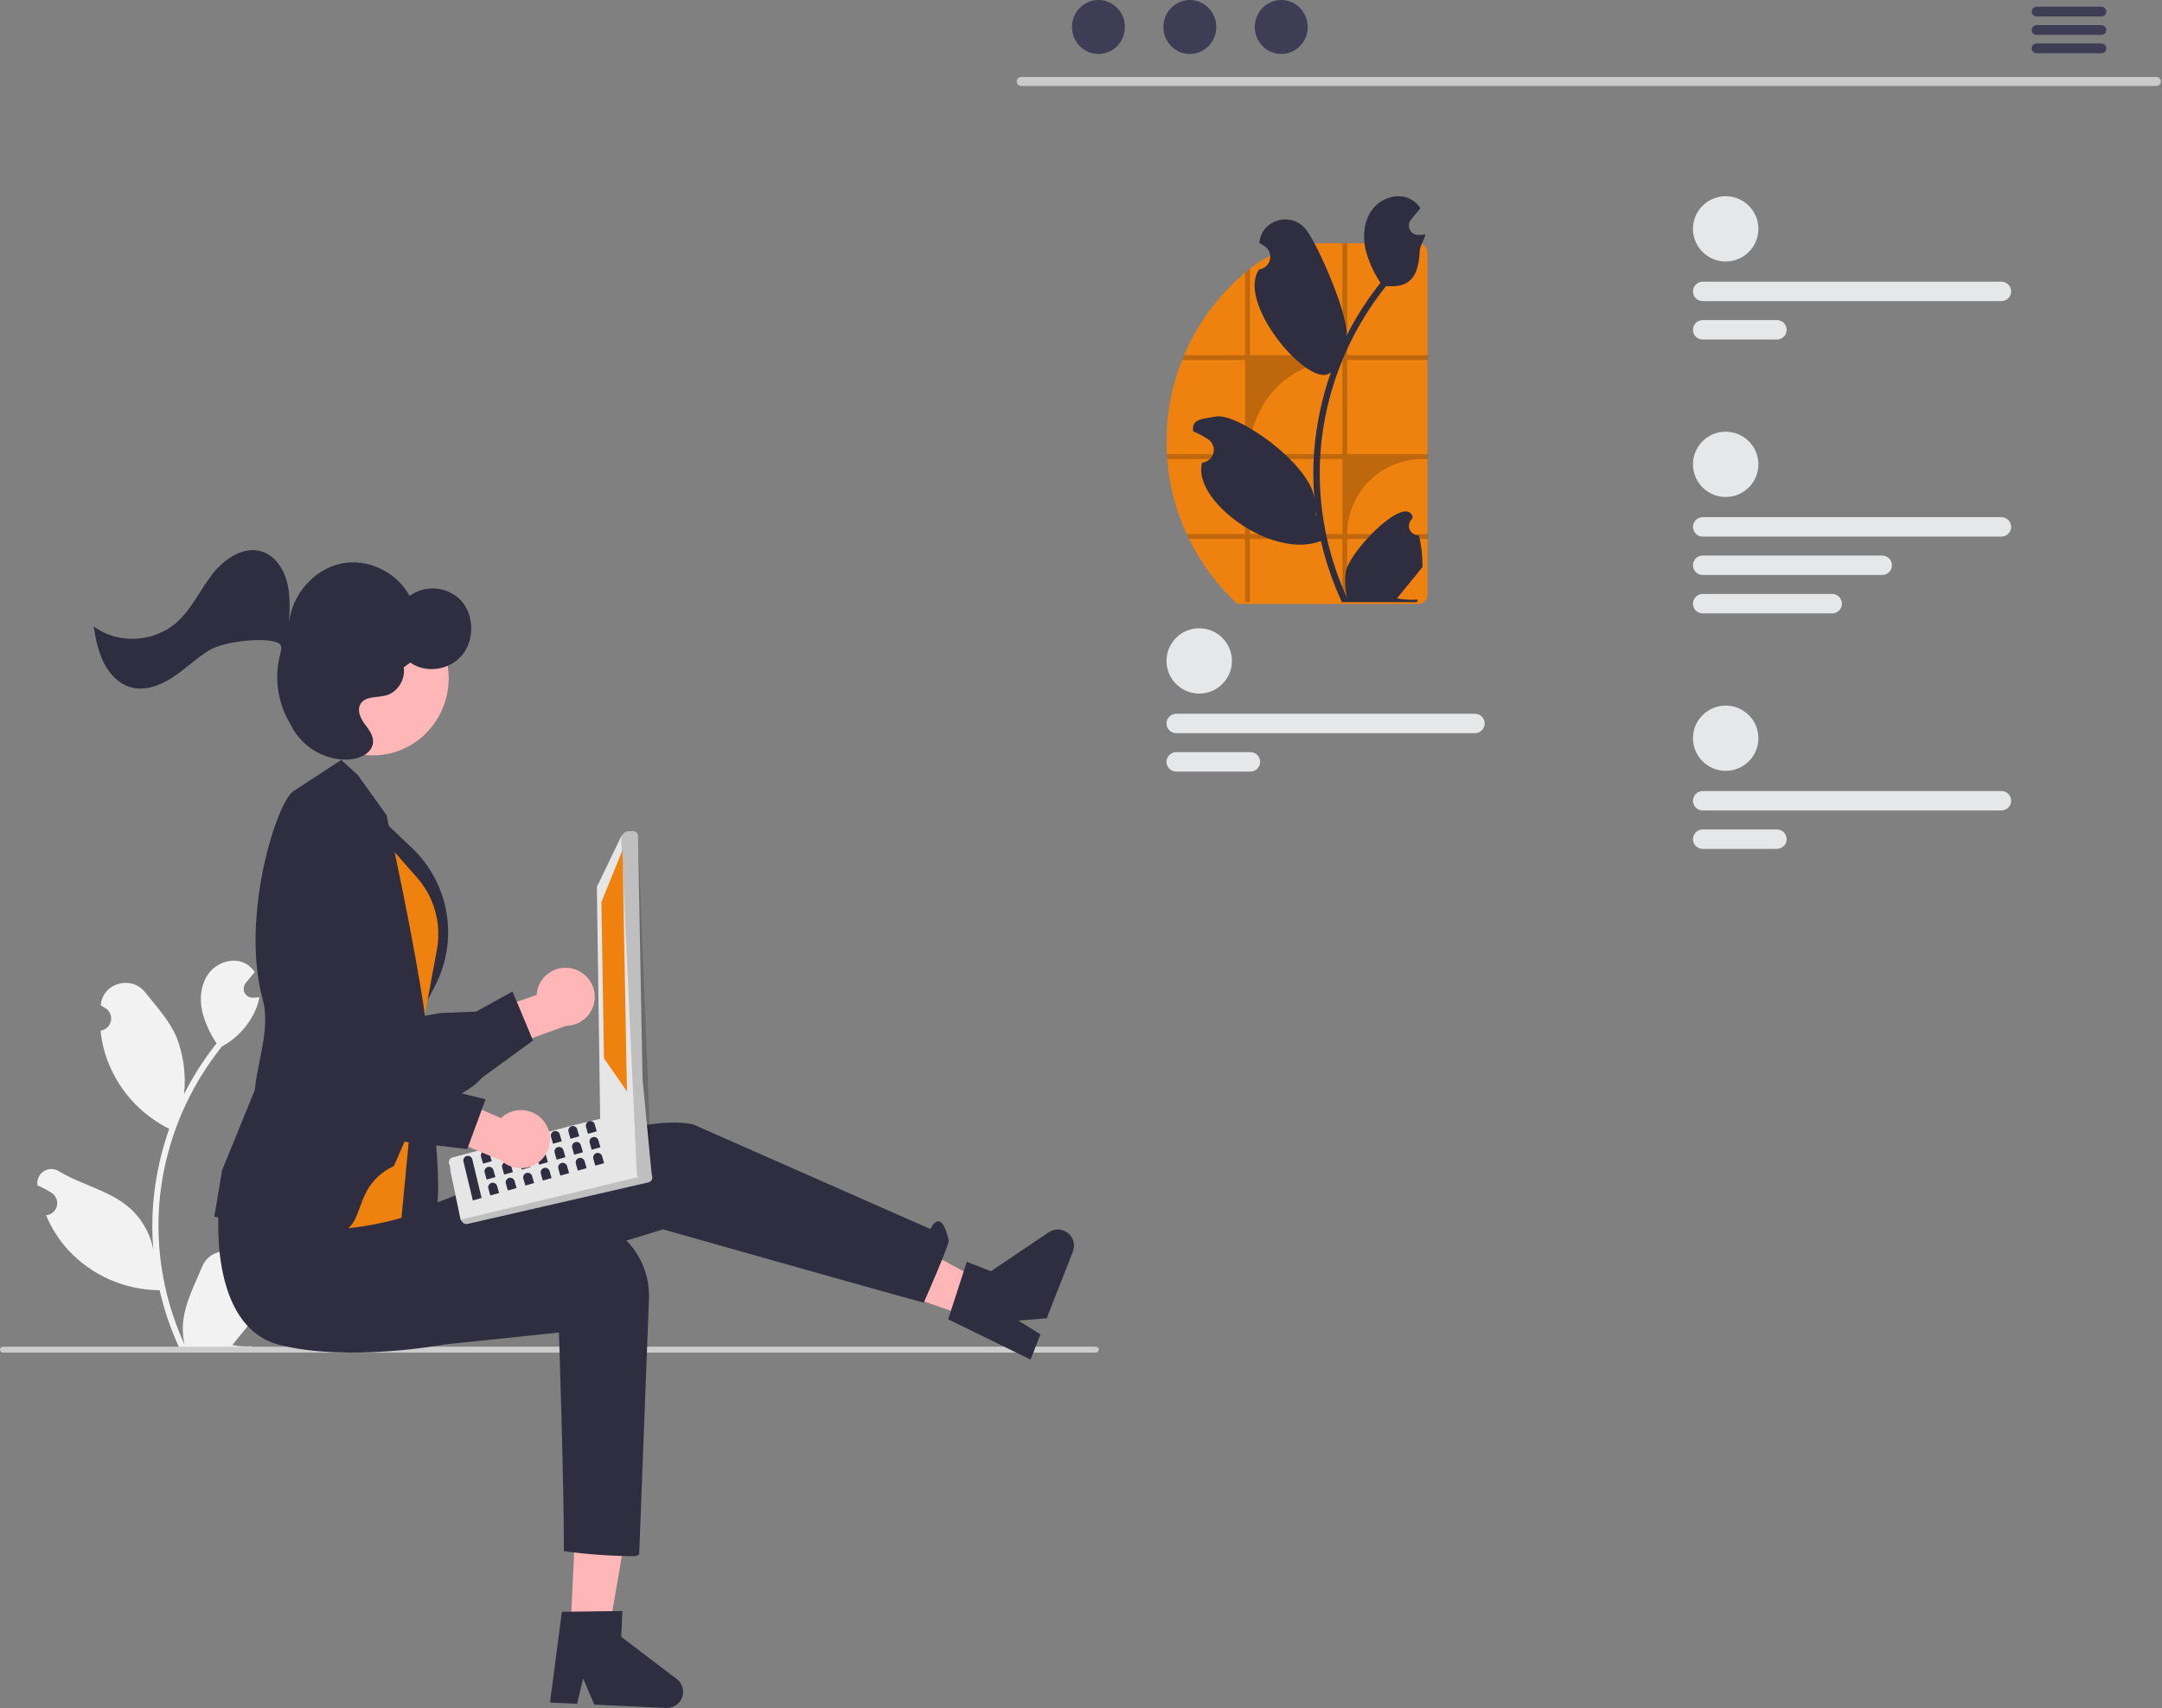<svg fill="none" height="316" viewBox="0 0 400 316" width="400" xmlns="http://www.w3.org/2000/svg" xmlns:xlink="http://www.w3.org/1999/xlink"><rect x="0" y="0" width="400" height="316" fill="#808080" stroke="none"/><clipPath id="a"><path d="m0 0h399.796v316h-399.796z"/></clipPath><g clip-path="url(#a)"><path d="m46.841 237.706c-.342.016-.681-.074-.97-.257s-.515-.45-.648-.765c-.132-.315-.164-.663-.091-.997.073-.334.247-.638.498-.87.042-.167.072-.287.115-.454-.015-.036-.03-.072-.045-.109-.345-.812-.922-1.505-1.66-1.99-.738-.486-1.603-.744-2.488-.74-.884.003-1.748.267-2.482.758-.734.491-1.307 1.188-1.645 2.003-1.353 3.252-3.077 6.51-3.501 9.948-.187 1.52-.108 3.061.233 4.554-3.179-6.918-4.83-14.437-4.84-22.048-.001-1.909.106-3.818.319-5.716.176-1.556.42-3.1.732-4.634 1.704-8.322 5.362-16.122 10.675-22.759 2.571-1.4 4.651-3.552 5.958-6.167.474-.94.808-1.943.994-2.979-.29.038-.585.062-.875.081-.09.004-.185.009-.276.014l-.034.001c-.319.015-.635-.063-.91-.224-.275-.161-.498-.398-.642-.682s-.202-.604-.168-.92c.034-.317.159-.617.36-.864.125-.153.251-.307.376-.461.19-.237.385-.469.575-.707.022-.022.043-.046.062-.071.219-.27.437-.536.656-.806-.399-.618-.936-1.136-1.569-1.513-2.192-1.281-5.216-.394-6.8 1.584-1.588 1.978-1.888 4.753-1.336 7.224.542 2.103 1.44 4.099 2.653 5.901-.119.152-.243.299-.361.451-2.173 2.788-4.067 5.781-5.655 8.937.386-3.536-.075-7.113-1.345-10.436-1.287-3.097-3.699-5.706-5.824-8.383-2.552-3.217-7.784-1.813-8.233 2.264-.004.04-.009.079-.013.119.316.177.624.366.927.565.38.253.674.615.844 1.037.17.423.208.887.11 1.332-.099.444-.33.849-.663 1.16-.333.312-.753.516-1.204.585l-.046.007c.112 1.135.311 2.259.594 3.363.821 3.083 2.271 5.964 4.26 8.462s4.474 4.559 7.299 6.053c.185.095.366.19.552.28-1.595 4.51-2.596 9.207-2.977 13.975-.216 2.812-.203 5.637.038 8.448l-.014-.1c-.609-3.125-2.28-5.945-4.731-7.983-3.641-2.984-8.785-4.083-12.713-6.481-.417-.267-.903-.41-1.399-.411s-.982.139-1.401.404c-.419.266-.753.645-.962 1.093-.21.449-.287.948-.221 1.438.005.035.011.07.016.105.586.238 1.156.512 1.707.821.316.177.624.366.927.565.38.253.674.615.844 1.037.17.423.208.887.11 1.332-.099.445-.33.849-.663 1.161-.333.311-.753.515-1.204.584l-.046.007c-.033.005-.062.01-.095.015 1 2.383 2.405 4.576 4.151 6.484 2.157 2.309 4.765 4.155 7.662 5.423 2.898 1.269 6.024 1.933 9.189 1.953h.005c.859 3.724 2.103 7.348 3.714 10.815h13.266c.048-.147.09-.299.133-.446-1.228.077-2.461.004-3.671-.218.984-1.205 1.968-2.419 2.953-3.624.022-.022.043-.046.062-.071.499-.617 1.003-1.229 1.503-1.845l0-.001c.027-1.89-.191-3.776-.647-5.611z" fill="#f2f2f2"/><path d="m203.289 249.701c0 .072-.014.143-.041.21-.028.066-.068.127-.119.178-.052.051-.112.091-.179.119-.067.027-.139.041-.211.041h-202.189c-.146 0-.286-.058-.389-.161-.103-.102-.161-.242-.161-.387 0-.146.058-.285.161-.388.103-.103.243-.161.389-.161h202.189c.072 0 .144.014.211.042.067.027.127.067.179.118.051.051.091.112.119.179.027.066.041.138.041.21z" fill="#ccc"/><path d="m105.874 179.192c-.761-.181-1.554-.194-2.321-.038-.767.157-1.49.479-2.119.945-.628.466-1.147 1.063-1.519 1.751-.372.687-.589 1.447-.634 2.227l-11.559 4.013.731 7.602 16.243-5.896c1.318-.01 2.587-.502 3.565-1.383.979-.882 1.6-2.09 1.745-3.397s-.196-2.622-.957-3.695c-.762-1.074-1.892-1.831-3.176-2.129z" fill="#ffb6b6"/><path d="m87.036 201.288c-4.596 3.196-12.693 4.831-23.713 4.756-.61.002-1.214-.123-1.773-.367-.559-.243-1.062-.599-1.476-1.046-2.949-3.064-2.833-10.056-2.815-10.731l-3.232-12.151c-.069-.186-1.858-5.171-.038-8.653.387-.727.928-1.362 1.584-1.861.657-.499 1.414-.851 2.219-1.03 6.835-1.81 13.26 16.442 14.076 18.854l9.592-1.63 6.624-.272 6.739-3.711 3.794 9.06-9.39 6.845c-.648.734-1.384 1.384-2.192 1.937z" fill="#2f2e41"/><path d="m105.544 301.758 7.065.329 4.636-27.03-10.428-.486z" fill="#ffb6b6"/><path d="m103.955 298.199 11.2-.144-.224 4.774 10.276 7.811c.507.386.878.923 1.058 1.534.179.611.158 1.263-.06 1.861-.218.599-.622 1.111-1.153 1.464s-1.161.527-1.799.498l-13.297-.621-2.07-4.829-1.117 4.681-5.013-.234z" fill="#2f2e41"/><path d="m179.312 243.72 2.574-6.572-24.187-13.032-12.219 7.661z" fill="#ffb6b6"/><path d="m175.423 244.083 3.448-10.631 4.462 1.739 10.707-7.212c.529-.356 1.158-.535 1.795-.509.638.026 1.251.254 1.749.652.498.397.856.943 1.021 1.558s.129 1.266-.103 1.859l-4.845 12.369-5.249.412 4.088 2.553-1.827 4.663z" fill="#2f2e41"/><path d="m40.363 224.159s2.934 18.689 16.805 20.072c13.871 1.384 26.657-4.85 26.657-4.85l38.839-11.933s41.311 11.709 48.247 13.555c0 0 4.784-10.833 4.623-11.532-1.475-6.438-3.396-2.083-3.396-2.083l-43.925-19.373s-6.936-1.845-18.957 3.229c-12.022 5.074-44.227 17.304-44.227 17.304z" fill="#2f2e41"/><path d="m40.523 223.013s-2.313 22.388 11.199 25.809c12.844 3.251 30.562-.084 30.562-.084l21.122-2.2s.925 27.074.925 40.45c4.291.582 8.615.89 12.946.923.925 0 .986-.484.986-.484l1.791-46.792c.126-2.034-.177-4.072-.888-5.983-.712-1.911-1.816-3.652-3.243-5.111-1.426-1.459-3.143-2.604-5.04-3.361-1.897-.758-3.932-1.111-5.974-1.036-.997.038-2.043.108-3.138.211-12.993 1.243-29.124-1.399-29.124-1.399z" fill="#2f2e41"/><path d="m78.002 190.535s5.486 33.093 1.778 35.735c-3.707 2.641-8.791 2.652-8.791 2.652l-1.182-18.272z" fill="#2f2e41"/><path d="m68.853 149.893 7.334 6.953c3.409 3.231 5.669 7.484 6.436 12.112.768 4.629.001 9.381-2.183 13.535l-3.506 6.67z" fill="#2f2e41"/><path d="m67.213 151.062 9.938 11.293c2.181 2.478 3.533 5.573 3.866 8.855.152 1.49.091 2.993-.181 4.466l-3.745 20.311-2.815 29.333s-21.733 6.569-23.957-3.575 16.894-70.683 16.894-70.683z" fill="#ef810f"/><path d="m57.884 228.076c-14.286-2.375-17.786-2.846-18.004-2.929l-.218-.083 1.432-8.573 6.047-14.822c.393-4.849 2.94-11.418 1.483-16.695-4.236-15.34 2.646-37.018 5.793-38.678l8.724-5.706 3.063 2.801 5.31 7.416c4.369 19.415 7.386 37.511 7.24 38.617l-2.696 19.007-3.177 7.291c-9.639 4.64-3.158 14.322-14.995 12.354z" fill="#2f2e41"/><path d="m83.749 214.132 22.432-5.987 1.975-.467 1.408-.334 1.641-.387.013-.003c.239-.054.489-.013.697.116l8.329 9.962c.075.046.142.106.196.176.022.018.042.039.059.062.092.125.152.271.174.425.023.154.007.311-.046.457-.053.147-.141.278-.257.382s-.255.179-.407.216l-33.462 7.683c-.173.039-.354.028-.522-.031-.168-.059-.315-.164-.425-.303l-.34-.439-1.852-8.896-.132-1.155c-.084-.107-.143-.231-.174-.363-.054-.239-.011-.49.118-.698.13-.209.336-.358.575-.416z" fill="#e6e6e6"/><path d="m85.213 225.659.342.441c.11.138.257.243.424.302.167.059.348.07.521.031l33.464-7.682c.151-.038.291-.112.406-.216.116-.104.204-.235.257-.382.053-.146.069-.303.046-.457-.022-.154-.082-.3-.174-.425-.017-.023-.036-.044-.059-.062z" fill="#000" opacity=".17"/><path d="m111.038 206.892-.605-42.558c-.026-.256.052-.512.216-.711l4.288-8.903.445-.54c.166-.197.402-.322.659-.348l.933-.086c.257-.026.514.052.714.216.199.163.326.399.351.656l.84 45.03.001.003.417 4.336.493 5.148.002.007.77 8.01c.014.137-.001.276-.046.406-.044.13-.117.25-.212.349-.093.101-.206.182-.332.236-.127.054-.263.08-.4.077l-.608-.012c-.233-.006-.456-.094-.63-.248l-.34-.305-.157-.143-6.477-9.987c-.184-.163-.299-.389-.322-.633z" fill="#e6e6e6"/><path d="m114.938 154.72 2.898 62.794.158.141.339.304c.174.154.398.242.631.248l.608.012c.138.003.274-.024.401-.078.126-.054.24-.134.333-.235.094-.1.165-.22.209-.35s.06-.267.047-.404l-2.524-62.533c-.025-.257-.151-.493-.35-.657s-.456-.243-.713-.218l-.935.089c-.127.012-.251.049-.363.108-.113.06-.213.142-.293.24z" fill="#000" opacity=".17"/><path d="m115.182 157.257-3.922 9.657.486 28.887 4.245 6.125z" fill="#ef810f"/><g fill="#2f2e41"><path d="m86.334 213.877c-.215.062-.396.205-.505.4-.109.194-.135.424-.074.638l1.728 7.182 1.619-.46-1.728-7.182c-.061-.214-.205-.395-.4-.503-.195-.109-.425-.135-.64-.075z"/><path d="m89.572 212.958c-.215.061-.396.205-.505.399-.108.195-.135.424-.074.638l.369 1.292 1.619-.46-.369-1.292c-.061-.214-.205-.395-.4-.503-.195-.108-.425-.135-.64-.074z"/><path d="m92.809 212.038c-.215.061-.396.205-.505.399-.108.195-.135.424-.074.639l.369 1.291 1.619-.459-.369-1.292c-.061-.214-.205-.395-.4-.504-.195-.108-.425-.135-.64-.074z"/><path d="m96.047 211.119c-.215.061-.396.204-.505.399-.109.194-.135.424-.074.638l.369 1.292 1.619-.46-.369-1.292c-.061-.214-.205-.395-.4-.503-.195-.109-.425-.135-.64-.074z"/><path d="m99.284 210.199c-.215.061-.396.205-.505.399-.109.195-.135.424-.074.638l.369 1.292 1.619-.46-.369-1.291c-.061-.215-.205-.396-.4-.504-.195-.108-.425-.135-.64-.074z"/><path d="m102.522 209.279c-.215.061-.397.205-.505.399-.109.195-.135.425-.074.639l.368 1.292 1.619-.46-.369-1.292c-.061-.214-.205-.395-.4-.504-.195-.108-.425-.135-.639-.074z"/><path d="m105.759 208.36c-.215.061-.396.204-.505.399-.108.194-.135.424-.074.638l.369 1.292 1.618-.46-.368-1.292c-.061-.214-.205-.395-.4-.503s-.425-.135-.64-.074z"/><path d="m108.996 207.44c-.214.061-.396.205-.504.399-.109.195-.136.424-.075.638l.369 1.292 1.619-.46-.369-1.291c-.061-.214-.205-.396-.4-.504s-.425-.135-.64-.074z"/><path d="m90.251 215.903c-.215.061-.396.205-.505.399-.109.195-.135.424-.074.638l.369 1.292 1.619-.46-.369-1.291c-.061-.214-.205-.396-.4-.504s-.425-.135-.64-.074z"/><path d="m93.489 214.984c-.215.061-.396.204-.505.399-.109.194-.135.424-.074.638l.369 1.292 1.619-.46-.369-1.292c-.061-.214-.205-.395-.4-.503-.195-.109-.425-.135-.64-.074z"/><path d="m96.726 214.064c-.215.061-.396.204-.505.399-.109.195-.135.424-.074.638l.369 1.292 1.619-.46-.369-1.292c-.061-.214-.205-.395-.4-.503s-.425-.135-.64-.074z"/><path d="m99.963 213.144c-.215.061-.396.205-.505.399-.109.195-.135.424-.074.639l.369 1.291 1.619-.459-.369-1.292c-.061-.214-.205-.395-.4-.504-.195-.108-.425-.135-.639-.074z"/><path d="m103.201 212.225c-.215.061-.396.204-.505.399-.108.194-.135.424-.074.638l.369 1.292 1.618-.46-.368-1.292c-.061-.214-.205-.395-.4-.503-.195-.109-.425-.135-.64-.074z"/><path d="m106.438 211.305c-.214.061-.396.205-.504.399-.109.195-.136.424-.075.638l.369 1.292 1.619-.46-.369-1.291c-.061-.214-.205-.396-.4-.504s-.425-.135-.64-.074z"/><path d="m109.676 210.385c-.215.061-.396.205-.505.4-.108.194-.135.424-.074.638l.369 1.292 1.618-.46-.368-1.292c-.062-.214-.206-.395-.401-.504-.194-.108-.425-.134-.639-.074z"/><path d="m90.931 218.848c-.215.061-.396.205-.505.4-.108.194-.135.424-.074.638l.369 1.292 1.619-.46-.369-1.292c-.061-.214-.205-.395-.4-.504-.195-.108-.425-.134-.64-.074z"/><path d="m94.168 217.929c-.215.061-.396.204-.505.399-.109.194-.135.424-.074.638l.369 1.292 1.619-.46-.369-1.292c-.061-.214-.205-.395-.4-.503-.195-.109-.425-.135-.64-.074z"/><path d="m97.406 217.009c-.215.061-.396.205-.505.399-.109.195-.135.424-.074.639l.369 1.291 1.619-.459-.369-1.292c-.061-.214-.205-.395-.4-.504-.195-.108-.425-.135-.64-.074z"/><path d="m100.643 216.09c-.215.061-.396.204-.505.399-.108.194-.135.424-.074.638l.369 1.292 1.618-.46-.368-1.292c-.061-.214-.205-.395-.4-.503-.195-.109-.425-.135-.64-.074z"/><path d="m103.88 215.17c-.214.061-.396.204-.504.399-.109.194-.136.424-.075.638l.369 1.292 1.619-.46-.369-1.292c-.061-.214-.205-.395-.4-.503s-.425-.135-.64-.074z"/><path d="m107.118 214.25c-.215.061-.396.205-.505.399-.109.195-.135.424-.074.639l.369 1.291 1.618-.459-.369-1.292c-.061-.214-.205-.395-.4-.504-.195-.108-.425-.135-.639-.074z"/><path d="m110.355 213.331c-.214.061-.396.204-.504.399-.109.194-.136.424-.075.638l.369 1.292 1.619-.46-.369-1.292c-.061-.214-.205-.395-.4-.503-.195-.109-.425-.135-.64-.074z"/></g><path d="m100.844 207.757c-.435-.65-1.006-1.197-1.675-1.603-.669-.405-1.419-.66-2.197-.745-.778-.085-1.566.001-2.307.252-.741.251-1.418.662-1.984 1.202l-11.209-4.902-4.647 6.069 15.926 6.701c.973.887 2.239 1.387 3.557 1.405s2.597-.446 3.595-1.306c.998-.86 1.645-2.054 1.818-3.358.174-1.304-.138-2.625-.876-3.715z" fill="#ffb6b6"/><path d="m71.969 211.17c-5.548-.777-12.598-5.073-20.624-12.606-.448-.413-.806-.914-1.05-1.472-.244-.558-.369-1.16-.368-1.769-.073-4.246 4.78-9.293 5.254-9.776l5.916-11.099c.076-.184 2.164-5.052 5.872-6.369.78-.27 1.609-.369 2.43-.289.822.079 1.616.336 2.329.751 6.244 3.312-1.492 21.05-2.538 23.372l8.142 5.315 5.041 4.296 7.47 1.853-3.396 9.215-11.551-1.354c-.975.098-1.959.075-2.928-.068z" fill="#2f2e41"/><path d="m82.909 127.211c.935-7.785-4.496-14.837-12.13-15.749-7.635-.913-14.582 4.659-15.517 12.445s4.496 14.837 12.13 15.75c7.634.912 14.581-4.66 15.517-12.446z" fill="#ffb6b6"/><path d="m32.83 115.024c2.678-2.453 4.231-5.946 6.482-8.826 2.251-2.879 5.854-5.267 9.22-4.132 2.321.783 3.909 3.098 4.559 5.546.651 2.448.516 5.045.376 7.588.565-5.193 4.595-9.813 9.512-10.904 4.917-1.091 10.343 1.43 12.807 5.952 1.438-1.042 3.208-1.521 4.977-1.347s3.411.989 4.617 2.29c2.368 2.682 2.414 7.253.102 10.036s-6.672 3.402-9.57 1.359l-1.217.875c.358 2.225-1.143 4.625-3.251 5.195-1.71.462-3.998.077-4.814 1.711-.57 1.142.074 2.511.812 3.528.738 1.018 1.63 2.085 1.58 3.366-.076 1.932-2.219 3.035-4.07 3.224-4.462.454-9.042-2.13-11.087-6.255-.039-.079-.083-.159-.131-.24-1.19-1.961-1.966-4.142-2.282-6.413-.316-2.27-.165-4.58.445-6.79.247-.867.184-1.542-.402-1.824-2.533-1.221-10.16-.206-12.606 1.243-2.446 1.449-4.512 3.507-6.889 5.077-2.377 1.569-5.295 2.651-7.974 1.825-2.146-.66-3.821-2.472-4.846-4.539-1.025-2.066-1.479-4.386-1.859-6.683 4.515 3.375 11.294 2.998 15.51-.862z" fill="#2f2e41"/><path d="m398.978 15.906h-210.05c-.218-.005-.426-.094-.579-.25s-.239-.365-.239-.583c0-.218.086-.427.239-.583.153-.156.361-.246.579-.25h210.05c.219.005.427.095.58.25.153.156.238.365.238.583 0 .218-.085.427-.238.583s-.361.246-.58.25z" fill="#cacaca"/><path d="m203.226 9.985c2.704 0 4.896-2.235 4.896-4.992 0-2.757-2.192-4.992-4.896-4.992-2.703 0-4.895 2.235-4.895 4.992 0 2.757 2.192 4.992 4.895 4.992z" fill="#3f3d56"/><path d="m220.138 9.985c2.703 0 4.895-2.235 4.895-4.992 0-2.757-2.192-4.992-4.895-4.992-2.704 0-4.896 2.235-4.896 4.992 0 2.757 2.192 4.992 4.896 4.992z" fill="#3f3d56"/><path d="m237.049 9.985c2.703 0 4.895-2.235 4.895-4.992 0-2.757-2.192-4.992-4.895-4.992-2.704 0-4.896 2.235-4.896 4.992 0 2.757 2.192 4.992 4.896 4.992z" fill="#3f3d56"/><path d="m388.797 1.237h-12.013c-.238.005-.465.102-.632.272-.167.17-.26.398-.26.635 0 .238.093.466.26.635.167.17.394.267.632.272h12.013c.238-.005.464-.102.631-.272.167-.17.26-.398.26-.635 0-.238-.093-.466-.26-.635-.167-.17-.393-.267-.631-.272z" fill="#3f3d56"/><path d="m388.797 4.644h-12.013c-.238.005-.465.102-.632.272-.167.17-.26.398-.26.635s.093.466.26.635.394.267.632.272h12.013c.238-.005.464-.102.631-.272s.26-.398.26-.635-.093-.466-.26-.635c-.167-.17-.393-.267-.631-.272z" fill="#3f3d56"/><path d="m388.797 8.045h-12.013c-.238.005-.465.102-.632.272s-.26.398-.26.635c0 .238.093.466.26.635s.394.267.632.272h12.013c.238-.005.464-.102.631-.272s.26-.398.26-.635c0-.238-.093-.466-.26-.635s-.393-.267-.631-.272z" fill="#3f3d56"/><path d="m30.724 207.432.007-.009-.007.018z" fill="#2f2e41"/><path d="m319.275 48.379c3.343 0 6.053-2.703 6.053-6.038s-2.71-6.038-6.053-6.038c-3.342 0-6.052 2.703-6.052 6.038s2.71 6.038 6.052 6.038z" fill="#e6e7e8"/><path d="m370.285 55.711h-55.259c-.237 0-.472-.046-.691-.136-.219-.09-.418-.223-.586-.39-.167-.167-.3-.365-.391-.584s-.137-.452-.137-.689c0-.236.046-.47.137-.689s.224-.417.391-.584c.168-.167.367-.299.586-.39.219-.09.454-.136.691-.136h55.259c.237-0.0.472.046.691.136.219.09.418.223.585.39.168.167.301.365.392.584.09.218.137.452.137.689 0 .236-.047.47-.137.689-.091.218-.224.417-.392.584-.167.167-.366.299-.585.39-.219.09-.454.136-.691.136z" fill="#e6e7e8"/><path d="m328.75 62.815h-13.724c-.478 0-.937-.189-1.275-.527s-.528-.794-.528-1.271c0-.477.19-.934.528-1.271s.797-.527 1.275-.527h13.724c.478 0 .937.189 1.275.527s.528.794.528 1.271c0 .477-.19.934-.528 1.271s-.797.527-1.275.527z" fill="#e6e7e8"/><path d="m319.275 142.617c3.343 0 6.053-2.703 6.053-6.038 0-3.334-2.71-6.037-6.053-6.037-3.342 0-6.052 2.703-6.052 6.037 0 3.335 2.71 6.038 6.052 6.038z" fill="#e6e7e8"/><path d="m370.285 149.949h-55.259c-.478 0-.937-.19-1.275-.527s-.527-.794-.527-1.271.189-.934.527-1.272c.338-.337.797-.526 1.275-.526h55.259c.478 0 .937.189 1.275.526.337.338.527.795.527 1.272s-.19.934-.527 1.271c-.338.337-.797.527-1.275.527z" fill="#e6e7e8"/><path d="m328.75 157.053h-13.724c-.478 0-.937-.189-1.275-.527-.338-.337-.528-.794-.528-1.271s.19-.934.528-1.271c.338-.338.797-.527 1.275-.527h13.724c.478 0 .937.189 1.275.527.338.337.528.794.528 1.271s-.19.934-.528 1.271c-.338.338-.797.527-1.275.527z" fill="#e6e7e8"/><path d="m221.871 128.316c3.343 0 6.052-2.703 6.052-6.037 0-3.335-2.709-6.038-6.052-6.038-3.342 0-6.052 2.703-6.052 6.038 0 3.334 2.71 6.037 6.052 6.037z" fill="#e6e7e8"/><path d="m272.881 135.648h-55.26c-.478 0-.936-.189-1.274-.527-.338-.337-.528-.794-.528-1.271s.19-.934.528-1.271.796-.527 1.274-.527h55.26c.478 0 .936.19 1.274.527s.528.794.528 1.271-.19.934-.528 1.271c-.338.338-.796.527-1.274.527z" fill="#e6e7e8"/><path d="m231.346 142.752h-13.725c-.478 0-.936-.189-1.274-.526s-.528-.795-.528-1.272.19-.934.528-1.271.796-.527 1.274-.527h13.725c.478 0 .936.19 1.274.527s.528.794.528 1.271-.19.935-.528 1.272-.796.526-1.274.526z" fill="#e6e7e8"/><path d="m319.275 91.946c3.343 0 6.053-2.703 6.053-6.038s-2.71-6.038-6.053-6.038c-3.342 0-6.052 2.703-6.052 6.038s2.71 6.038 6.052 6.038z" fill="#e6e7e8"/><path d="m370.285 99.278h-55.259c-.478 0-.937-.189-1.275-.526-.338-.337-.527-.794-.527-1.271 0-.477.189-.934.527-1.271.338-.337.797-.527 1.275-.527h55.259c.478 0 .937.189 1.275.527.337.337.527.794.527 1.271 0 .477-.19.934-.527 1.271-.338.337-.797.526-1.275.526z" fill="#e6e7e8"/><path d="m348.231 106.382h-33.205c-.478 0-.937-.189-1.275-.527-.338-.337-.528-.794-.528-1.271s.19-.934.528-1.271c.338-.338.797-.527 1.275-.527h33.205c.478 0 .937.189 1.275.527.338.337.528.794.528 1.271s-.19.934-.528 1.271c-.338.338-.797.527-1.275.527z" fill="#e6e7e8"/><path d="m338.979 113.486h-23.953c-.478 0-.937-.189-1.275-.526s-.528-.795-.528-1.272.19-.934.528-1.271.797-.527 1.275-.527h23.953c.478 0 .937.19 1.275.527s.528.794.528 1.271-.19.935-.528 1.272-.797.526-1.275.526z" fill="#e6e7e8"/><path d="m264.096 46.674v63.39c0 .442-.177.867-.49 1.18s-.738.489-1.182.49h-33.48c-3.704-3.427-6.743-7.505-8.964-12.032-.146-.292-.285-.586-.418-.884-2.024-4.381-3.249-9.086-3.617-13.896-.026-.296-.046-.59-.06-.889-.045-.763-.066-1.538-.066-2.315-.007-5.171.972-10.297 2.884-15.103.115-.298.236-.595.361-.888 2.518-5.906 6.389-11.14 11.303-15.283.292-.248.587-.49.886-.725l.069-.055c3.844-3.037 8.609-4.682 13.513-4.666h17.589c.445.001.87.178 1.183.492.314.314.49.739.489 1.182z" fill="#ef810f"/><path d="m264.185 66.616v-.888h-14.931v-20.728h-.889v20.728h-17.112v-16.008c-.299.235-.595.476-.886.725v15.283h-11.303c-.125.294-.246.59-.361.888h11.664v17.418h-14.482c.014.298.035.592.06.889h14.422v13.896h-10.805c.133.298.272.592.418.884h10.387v11.681h.886v-11.681h17.112v11.681h.889v-11.681h14.931v-.884h-14.931c-.001-1.825.359-3.632 1.059-5.318s1.726-3.218 3.02-4.508c1.293-1.29 2.829-2.314 4.519-3.012s3.501-1.057 5.331-1.057h1.002v-.889h-14.931v-17.418zm-15.82 32.202h-17.112v-13.896h17.112zm0-14.784h-17.112v-.348c0-2.242.443-4.462 1.303-6.532s2.12-3.953 3.71-5.538c1.589-1.585 3.475-2.842 5.551-3.7s4.301-1.299 6.548-1.299z" fill="#000" opacity=".2"/><path d="m262.501 99.042c-.358.016-.712-.077-1.015-.269s-.539-.471-.677-.8c-.139-.33-.172-.694-.096-1.043.076-.349.258-.667.522-.909.044-.175.075-.3.119-.475-.015-.038-.031-.076-.047-.114-1.609-3.827-11.876 6.842-12.32 10.439-.196 1.59-.113 3.202.244 4.764-3.326-7.237-5.053-15.103-5.064-23.064-.001-1.998.111-3.994.333-5.979.184-1.628.44-3.244.766-4.848 1.783-8.706 5.61-16.865 11.167-23.809 3.178.177 5.964-.306 6.233-6.451.048-1.093.86-2.039 1.039-3.116-.303.04-.611.065-.915.084-.094.005-.194.01-.288.015l-.036.002c-.333.015-.664-.067-.952-.235s-.522-.416-.672-.713c-.15-.297-.211-.632-.175-.963s.167-.645.377-.903c.131-.161.262-.322.393-.482.199-.248.403-.491.602-.739.023-.024.045-.049.065-.074.229-.283.457-.561.686-.844-.417-.647-.979-1.188-1.641-1.583-2.293-1.34-5.457-.412-7.113 1.657-1.662 2.069-1.975 4.972-1.398 7.557.567 2.2 1.506 4.287 2.776 6.173-.125.159-.254.313-.379.471-2.273 2.916-4.254 6.047-5.915 9.349.47-3.662-5.276-16.886-7.498-19.687-2.67-3.365-8.143-1.896-8.613 2.369-.005.041-.009.083-.014.124.33.186.653.383.969.592.398.265.705.643.883 1.085.178.442.218.928.115 1.393s-.345.888-.694 1.214c-.348.326-.787.539-1.259.612l-.049.007c-4.418 6.293 9.746 22.673 13.291 18.995-1.668 4.718-2.715 9.632-3.114 14.619-.225 2.942-.212 5.898.04 8.838l-.015-.104c-.787-6.403-14.301-15.924-18.248-15.131-2.273.457-4.512.353-4.167 2.641.006.036.011.073.017.11.612.249 1.209.535 1.786.858.33.186.653.383.969.592.397.265.705.643.883 1.085s.218.928.114 1.393c-.103.465-.345.888-.693 1.214-.349.326-.788.539-1.26.612l-.048.007c-.035.005-.065.01-.1.015-2.011 6.903 12.904 18.044 21.971 14.499h.005c.898 3.896 2.2 7.687 3.885 11.314h13.877c.05-.154.095-.312.14-.466-1.285.08-2.574.004-3.84-.228 1.029-1.261 2.059-2.531 3.089-3.792.023-.023.044-.048.064-.074.523-.645 1.05-1.285 1.572-1.93v-.001c.028-1.977-.199-3.95-.676-5.87zm-15.892-31.187.008-.01-.008.02zm-3.074 27.645-.119-.268c.005-.194.005-.387 0-.586 0-.055-.01-.109-.01-.164.045.342.085.685.134 1.027z" fill="#2f2e41"/></g></svg>